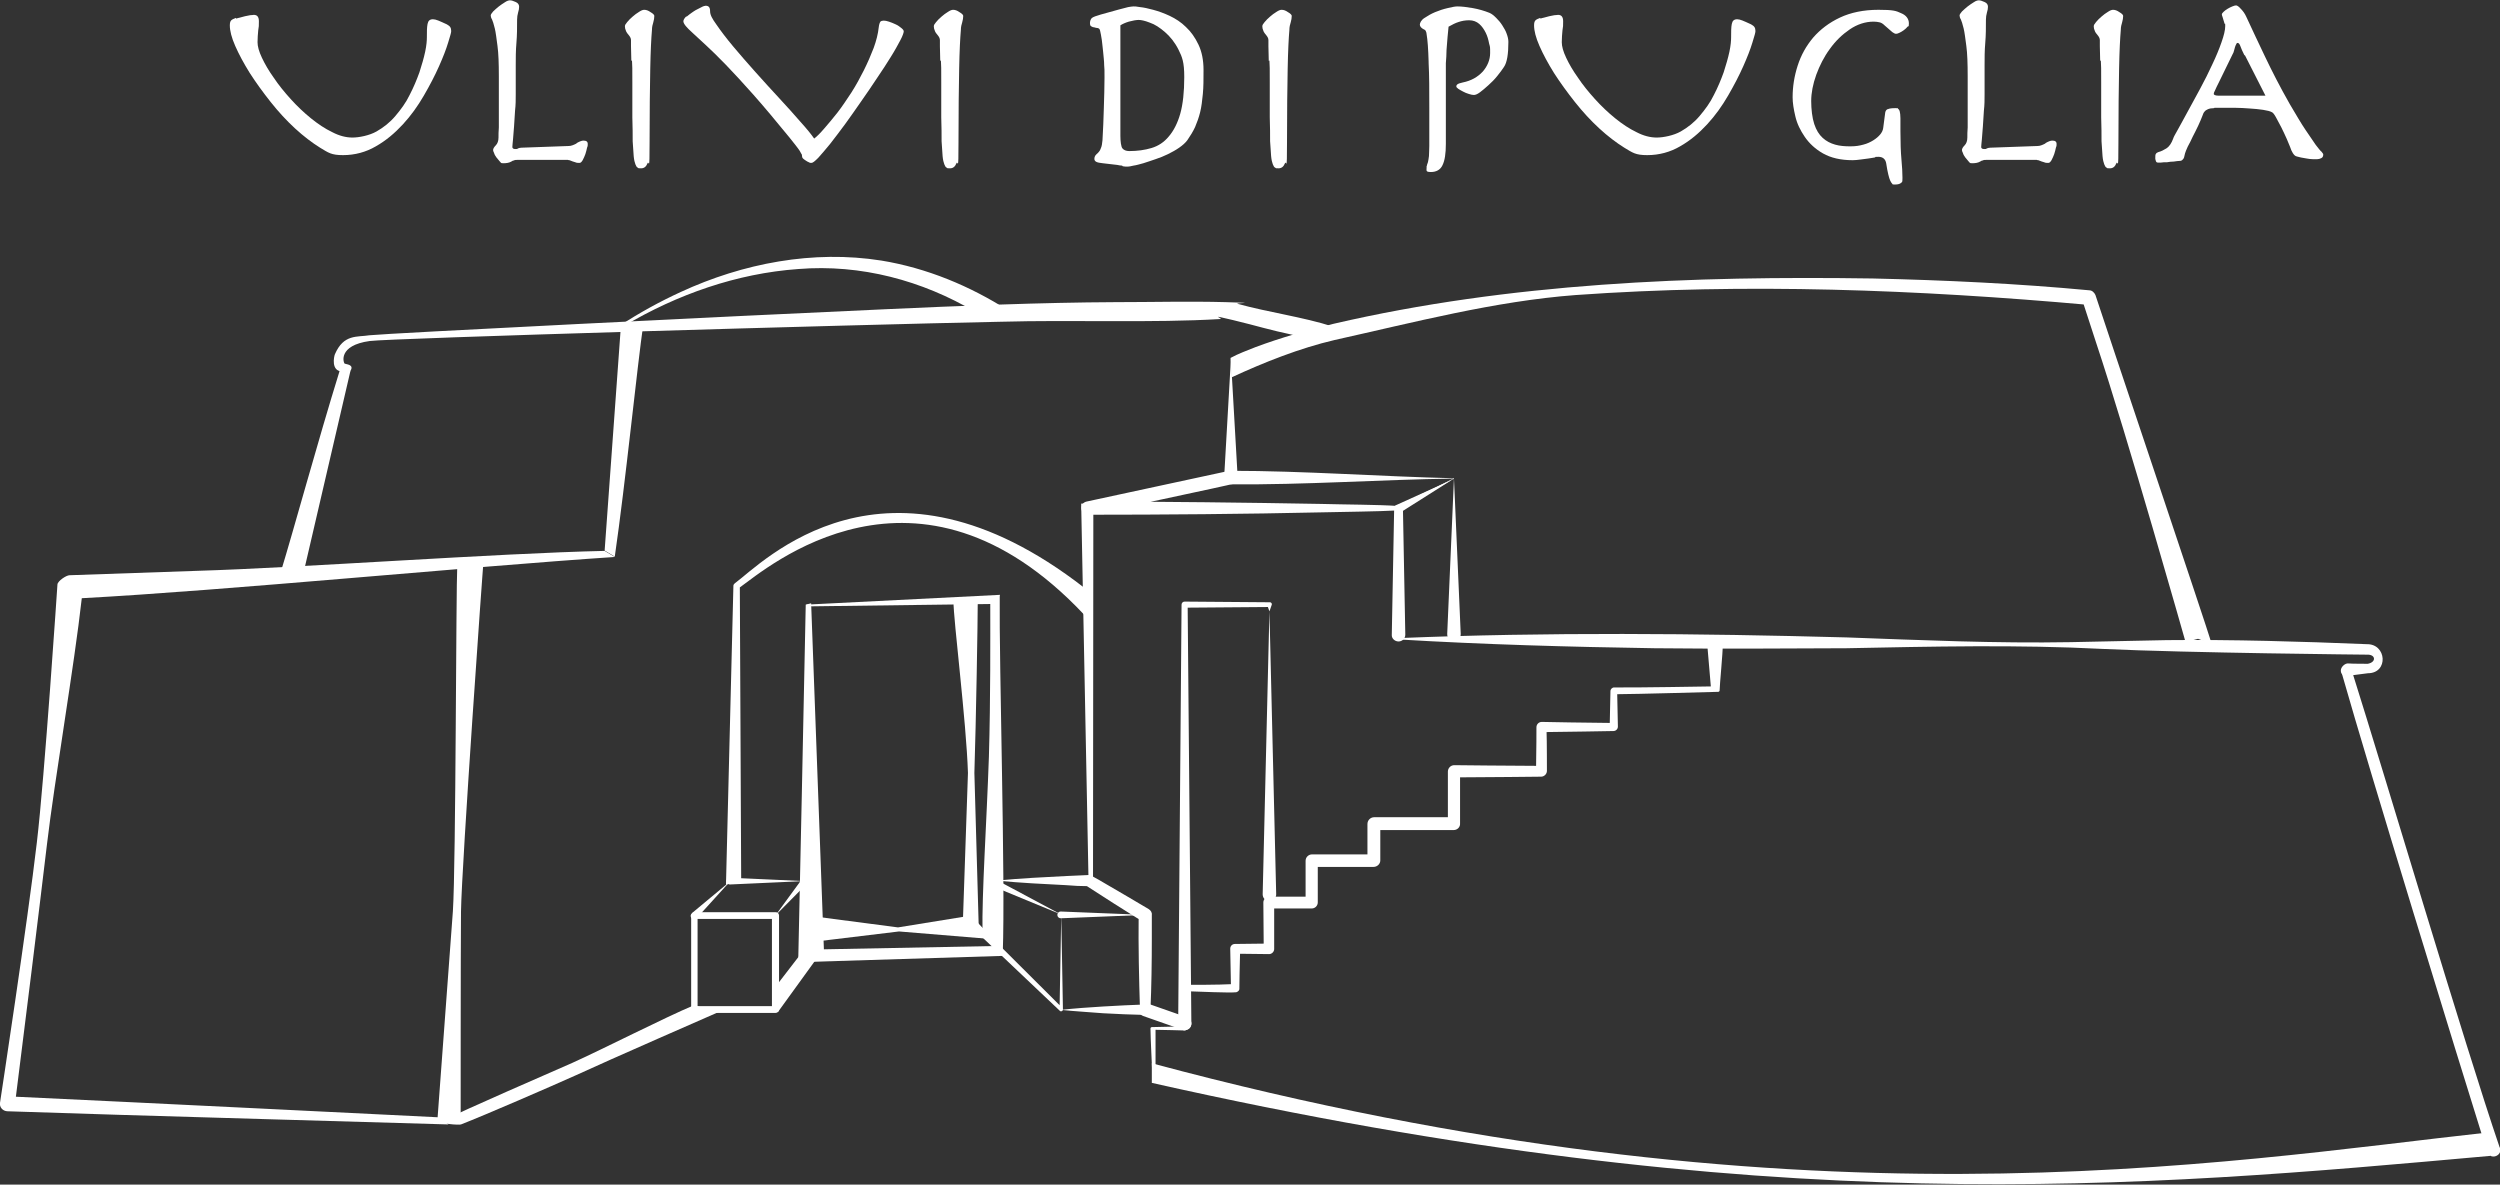 <?xml version="1.0" encoding="UTF-8"?>
<svg xmlns="http://www.w3.org/2000/svg" id="Livello_1" version="1.1" viewBox="0 0 739.7 350.5">
  <rect x="0" y="0" width="739.7" height="350.5" fill="#333333" stroke="none"/>
  <defs>
    <style>
      .st0 {
        fill: #fff;
      }
    </style>
  </defs>
  <g id="BUONO">
    <path class="st0" d="M138.7,165.7"></path>
    <path class="st0" d="M204.7,270.2l11.3-9.4-9.9,10.9c-1,1-2.4-.5-1.4-1.4h0Z"></path>
    <path class="st0" d="M205.4,270.9"></path>
    <path class="st0" d="M238.8,261.4l-9.4,9.5,7.9-10.8c.9-1.1,2.5.3,1.5,1.3h0Z"></path>
    <path class="st0" d="M216,259.7l22,1-22,1c-1.4,0-1.4-2,0-2h0Z"></path>
    <path class="st0" d="M364.2,106.2l2,35c0,1.1-.8,2-1.9,2.1-1.2,0-2.2-.9-2.1-2.1,0,0,2-35,2-35h0Z"></path>
    <path class="st0" d="M646.7,190.1s-17.2-60.8-26.5-88.7c0,0-4.1-12.6-4.1-12.6,0,0,1.8,1.4,1.8,1.4-50.4-4.5-101.2-6.5-151.7-2.9-23.9,1.8-47.9,8.1-71.3,13.3-10.3,2.4-20.9,6.6-30.6,11.1,0,0-.1-5.4-.2-5.5,0,0,0-.2,0-.3,2.4-1.3,4.9-2.2,7.4-3.2,7.5-2.8,15.3-5,23.1-6.9,52.2-12.1,106.1-14.2,159.5-13.4,21.4.5,42.8,1.5,64.1,3.5.8,0,1.5.7,1.8,1.4,2,6.3,33.2,98.9,34.4,103.2,0,.1-3.7-1.4-3.8-1.4-.1,0-.2,0-.2-.1l-3.7,1Z"></path>
    <path class="st0" d="M430.2,141.6l-15.8,10,.7-1.1.7,37.3c0,1.1-.9,2-2,2-1.1,0-2.1-.9-2-2,0,0,.7-37.3.7-37.3,0-.5.2-1,.7-1.1,0,0,17-7.7,17-7.7h0Z"></path>
    <path class="st0" d="M428.2,187.6l2-46.1,2,46.1c0,2.7-4,2.8-4,0h0Z"></path>
    <path class="st0" d="M313.9,280.9"></path>
    <path class="st0" d="M171.4,164.8"></path>
    <path class="st0" d="M383.5,99.3c-8.9-1.9-10.8-2.7-18.7-4.6s-2.5-.4-3.8-.3c-20,1.2-43.6.2-64.9.8-44.6.9-181.1,4.9-186.7,5.7-9.5,1.3-7.8,6.5-7.4,6.7.3.2,2.9.2,1.7,2.1s-2.2.2-2.5.2c-3.3-.1-2.4-4.4-2.1-5.1,2.6-6,6.5-5,10.2-5.6,5.7-.6,107.7-5.7,152.6-7.7,22-1,46.1-2,68.1-2.1,10.9,0,21.8-.3,32.7,0s2.3.2,3.5.5c9,2.5,19.4,3.9,28.1,6.7.1,0-10.7,2.8-10.8,2.8Z"></path>
    <path class="st0" d="M332.4,239.2"></path>
    <path class="st0" d="M296.4,261.2l17.6,9.4-18.4-7.6c-1.3-.6-.4-2.4.9-1.8h0Z"></path>
    <path class="st0" d="M295.5,260.5c6.1-.6,13.8-1,20-1.3,2.2-.1,4.4-.2,6.7-.3.3,0,.5,0,.7.2,1.5.8,2.9,1.6,4.4,2.5,4.1,2.4,8.6,5,12.6,7.4.6.4,1,1,.9,1.7,0,2.3,0,4.7,0,7,0,6.8-.1,14.3-.4,21,0,.9-.7,1.6-1.6,1.6,0,0-6.2-.2-6.2-.2,0,0-6.2-.3-6.2-.3-3.7-.3-8.8-.6-12.5-1,3.6-.4,8.8-.8,12.5-1,3.1-.2,9.4-.5,12.5-.6,0,0-1.6,1.6-1.6,1.6-.3-9.2-.5-18.8-.4-28,0,0,.9,1.7.9,1.7-5.5-3.4-11.1-7-16.5-10.5,0,0,.8.2.8.2-2.2,0-4.4-.1-6.7-.3-6.2-.3-13.8-.7-20-1.3h0Z"></path>
    <path class="st0" d="M313.9,269.7l24.9,1-24.9,1c-1.4,0-1.4-2,0-2h0Z"></path>
    <path class="st0" d="M229.5,299.7h-24c-.6,0-1-.4-1-1v-27.8c0-.3.1-.5.3-.7s.4-.3.7-.3h24c.6,0,1,.4,1,1v27.8c0,.3-.1.5-.3.7s-.4.3-.7.3ZM206.4,297.7h22v-25.8h-22v25.8Z"></path>
    <path class="st0" d="M229.5,298.6"></path>
    <path class="st0" d="M238.2,280.6"></path>
    <path class="st0" d="M288,272l26.4,26.3s-.9.4-.9.4l.5-28,.5,28c0,.5-.6.7-.9.4,0,0-27-25.6-27-25.6-.9-.9.4-2.4,1.4-1.4h0Z"></path>
    <path class="st0" d="M375.6,180.9l2,83.7c0,1.1-.8,2-2,2-1.1,0-2-.8-2-2,0,0,2-83.7,2-83.8h0Z"></path>
    <path class="st0" d="M348.6,302.8l1-123.9c0-.5.4-.9.9-.9,0,0,25.1.2,25.1.2,0,0,.2,0,.2,0,.3,0,.6.4.5.7,0,0-.7,2-.7,2l-.7-2,.7.7-25.1.2.9-.9,1.1,123.9c0,2.6-3.9,2.8-4,0h0Z"></path>
    <path class="st0" d="M287.3,272.7"></path>
    <path class="st0" d="M350.6,304.8c-.2,0-.4,0-.7-.1l-11.7-4.1c-1-.4-1.6-1.5-1.2-2.5.4-1,1.5-1.6,2.5-1.2l11.7,4.1c1,.4,1.6,1.5,1.2,2.5-.3.8-1.1,1.3-1.9,1.3Z"></path>
    <path class="st0" d="M89.8,169.5l13.9-59.8h-3.2c-6.6,21.3-13.6,47.1-17.5,59.8h6.8Z"></path>
    <path class="st0" d="M183.7,96.6l-4.8,66.3,3,1.8c3.2-22,6.6-56.1,8.5-69.2l-6.7,1Z"></path>
    <path class="st0" d="M184.7,96.4c15.7-9.3,33.3-15.5,51.5-16.8,18.5-1.5,36.7,3.4,52.4,12.7l9.8-.4c-11.4-7.3-24.2-12.6-37.6-14.8-20.2-3.2-41,.8-59.4,9.3-6.3,2.9-12.3,6.2-18.1,10h1.4Z"></path>
    <path class="st0" d="M320.8,173.9c-59-45.8-95.3-7.2-103.4-1.3-.2.2-.4.4-.4.7l-2.2,88.5,4.5-1.6-.4-86.4c7.8-5.5,52.4-44.5,101.9,8.1v-8Z"></path>
    <path class="st0" d="M243.8,281.6l-3.8-103.1-1.6.4c-.5,25-1.9,92-2.2,104.4l7.6-1.7Z"></path>
    <g>
      <path class="st0" d="M282.1,177.7c0,5.9,3.8,35.6,4.3,51,0,.3-1.5,43.7-1.5,44l4.7,2c0-.3-1.3-45.7-1.3-46,.5-15.5,1-45.1,1-51h-7.1Z"></path>
      <path class="st0" d="M293,178.5c0,10.1.1,28-.4,45.3-.7,20.3-2.1,40.3-1.9,52.3l6,5.9c.8-22.2-1.1-84-.9-106l-2.9,2.5Z"></path>
    </g>
    <polygon class="st0" points="295.9 176 238.5 178.9 240.1 179.4 294.1 178.7 295.9 176"></polygon>
    <polygon class="st0" points="323.4 261.9 323.5 149 319.9 149 322.1 261.9 323.4 261.9"></polygon>
    <path class="st0" d="M739.6,339.5c-10.3-30.2-34-110.2-43.6-140.6h-3.2c8.8,30.9,33.5,111.2,43.1,141.9.9,2.6,4.6,1.2,3.8-1.2Z"></path>
    <path class="st0" d="M700.3,190.6c-19.5-.8-39.6-1.4-59.2-1.2-6.2.1-22.4.5-28.4.6-22.1.4-44.3-.6-66.3-1.4-44.2-1.2-88.4-1.6-132.6.2-.1,0-.2,0-.2.2,0,.1,0,.2.2.2,25.2,1.5,50.5,2.2,75.7,2.6,18.9.2,37.9.1,56.8,0,25.2-.5,50.6-1.1,75.8.2,25.6,1.2,78.2,1.7,78.3,1.7,2.5-.1,2.8,2.2.2,2.7,0,0-4.9,0-5.8-.1s-2.2,1-2.2,2.1h0c0,1,.8,1.7,1.8,1.6,2.4-.3,6.2-.8,6.2-.8,6.2,0,5.6-8.8-.4-8.6Z"></path>
    <path class="st0" d="M736.8,335c-80.2,8.8-204.9,30.9-396-20.4v5.8c182.8,41.2,292.3,30.9,396,21.6v-7Z"></path>
    <path class="st0" d="M505.2,191.4l1,11.7s-23.4.4-28.6.3c-.6,0-1.1.5-1.1,1.1l-.2,9.4c-4.6,0-20.1-.3-20.1-.3-.9,0-1.6.7-1.6,1.6,0,0,0,7.8-.1,11.4-5.8,0-24.2-.2-24.2-.2-1.1,0-1.9.9-1.9,1.9v13.5c-7.3,0-14.5,0-21.8,0-1.1,0-2,.9-2,2v9c-3.1,0-16.4,0-16.4,0-1,0-1.9.8-1.9,1.9v10.6c-3.4,0-10.8,0-10.8,0-.9,0-1.7.8-1.7,1.7,0,0,.1,9.8.1,12.2-2.2,0-8.5.1-8.5.1-.8,0-1.4.6-1.4,1.4l.2,10.5c-3.3.2-11.8.2-13.7.2-.5,0-1,.4-.9.9,0,0,.2,10.2.3,11.4-1.1,0-9.1.2-9.1.2-.2,0-.4.2-.4.4,0,2.7.5,12.2.6,14.8l.9-3.1c0-2.5,0-8.8,0-11.3,1.8,0,8.6.2,8.6.2.4,0,.7-.3.6-.6,0,0,.2-9.4.3-11,3.4.1,12.2.5,14.2.3.6,0,1.2-.6,1.1-1.2,0,0,.1-8,.2-10.2,2.1,0,8.6.1,8.6.1.8,0,1.5-.7,1.5-1.5v-12c2.7,0,11.1,0,11.1,0,1,0,1.8-.8,1.8-1.8,0,0,0-7.8,0-10.5,3,0,16.5,0,16.5,0,1.1,0,2-.9,2-1.9,0,0,0-5.9,0-9,7.2,0,14.5,0,21.7,0,1.1,0,2-.9,1.9-2,0,0,0-10.7,0-13.6,6,0,24.1-.2,24-.2.9,0,1.7-.8,1.7-1.7,0,0,0-9.1-.1-11.5,2.8,0,19.8-.3,19.8-.3.7,0,1.3-.6,1.3-1.3l-.2-9.6c4.8,0,29.9-.7,29.9-.7.2,0,.4-.2.4-.4,0-1.5,1-11.7.9-13.1h-4.8Z"></path>
    <path class="st0" d="M430.2,141.6c-21.8.3-44.3,1.9-66,1.7,2.1-.3-42.2,9.1-41.8,9,0,0-.4-3.9-.4-3.9,22.1,0,46.8.3,68.9.7,7.1.2,16.7.2,22.6.6,5.5-2.8,11.1-5.3,16.7-8.2h0ZM430.2,141.6c-5.4,3-10.6,6.3-16.1,9.4-7.7.4-15.5.4-23.3.6-22.1.5-46.8.7-68.9.7-2.3,0-2.7-3.4-.4-3.9,0,0,42.2-9.1,42.2-9.1.1,0,.3,0,.4,0,21.6,0,44.5,1.7,66,2.2h0Z"></path>
    <path class="st0" d="M136.3,332.6s0-52.6.1-62.9c.2-13.8,6.6-104,6.6-102.7h-7.7c-.4,7.9-.4,88.8-1.3,102.6l-4.6,62.1c0,.6,6.8,1.4,6.9.9Z"></path>
    <path class="st0" d="M130,330.6c-2-.1-94.9-4.7-125.3-6.1,2.8-22.2,6.6-52.8,9.2-74.7,2.2-18.7,8.1-53,10.3-72.8,42.9-2.3,114-9.3,157.7-12.2l-3-1.8c-32,.7-90.1,5-120.6,5.9l-37.7,1.3c-1,0-3.5,1.7-3.6,2.7,0,0-3.8,57.1-6.1,76.4C8.3,271.9,0,326.3,0,326.3c-.2,1.3.8,2.4,2.1,2.5,31.1,1.1,128.6,3.8,130.6,3.9l-2.7-2Z"></path>
    <path class="st0" d="M205.4,297.4c-8.8,3.7-27.2,13.1-36.1,17.1-6.7,3-32.1,13.9-38.6,17.3l5.7.9c7.2-2.8,27-11.4,34.1-14.6,8.6-4,42-18.6,42-18.6l-7-2Z"></path>
    <polygon class="st0" points="242 271.3 265.7 274.4 287.3 270.9 293.9 277.9 266 275.6 242 278.5 242 271.3"></polygon>
    <polygon class="st0" points="242.9 280.9 294.6 279.9 297.6 282.8 236.2 284.7 238.7 278.5 242.9 280.9"></polygon>
    <polygon class="st0" points="242 283.1 230.2 299.4 229.5 291.9 238.2 280.6 242 283.1"></polygon>
  </g>
  <g>
    <path class="st0" d="M69.9,5.5c.3-.1.6-.2,1.1-.3.5-.1,1-.3,1.5-.4.5-.1,1-.2,1.5-.3.5,0,.9-.1,1.1-.1,1,0,1.5.6,1.5,1.9s0,1.6-.2,2.7c-.1,1.1-.2,2.3-.2,3.5s.4,2.7,1.3,4.6c.9,1.9,2,3.8,3.5,5.9,1.4,2.1,3.1,4.2,5,6.3,1.9,2.1,3.9,4,6,5.7,2.1,1.7,4.2,3.1,6.3,4.1,2.1,1.1,4.1,1.6,6,1.6s5-.6,7.1-1.8c2.1-1.2,4-2.7,5.6-4.6,1.6-1.9,3.1-3.9,4.2-6.2,1.2-2.3,2.1-4.5,2.9-6.7.7-2.2,1.3-4.2,1.7-6.1.4-1.9.5-3.3.5-4.2,0-1.7,0-3,.2-4,.2-1,.7-1.4,1.6-1.4s1.9.5,4.1,1.5c.5.3.8.5,1,.8.2.3.3.7.3,1.2s-.3,1.4-.9,3.4c-.6,2-1.5,4.3-2.7,7-1.2,2.7-2.7,5.6-4.5,8.7-1.8,3.1-3.8,5.9-6.2,8.5-2.4,2.6-5,4.8-8,6.5-2.9,1.7-6.2,2.6-9.7,2.6s-4.3-.7-6.8-2.2c-2.4-1.5-4.9-3.4-7.4-5.7-2.5-2.3-4.9-4.9-7.2-7.8-2.3-2.9-4.4-5.8-6.2-8.6-1.8-2.9-3.2-5.5-4.3-8-1.1-2.5-1.6-4.5-1.6-6.1s.6-1.7,1.8-2.2Z"></path>
    <path class="st0" d="M170.7,42.3c.7-.4,1.4-.7,1.9-.7.9,0,1.3.3,1.3,1s0,.5-.2,1.1c-.1.6-.3,1.2-.5,1.9-.2.6-.5,1.2-.8,1.8-.3.5-.6.8-.9.8-.5,0-.9,0-1.3-.2-.4-.1-1-.3-1.7-.6-.1,0-.3,0-.5-.1-.3,0-.7,0-1.3,0-.6,0-1.5,0-2.5,0-1.1,0-2.4,0-4.1,0s-3.2,0-4.2,0c-1.1,0-1.9,0-2.5,0-.6,0-1.1,0-1.4.2-.3,0-.5.2-.7.3-.7.4-1.5.5-2.4.5s-.6-.2-1-.5c-.3-.4-.7-.8-1-1.2-.3-.4-.6-.9-.7-1.3-.2-.4-.3-.7-.3-.9,0-.4.3-.9.8-1.4.5-.5.8-1.3.8-2.3,0-.8,0-1.8.1-3,0-1.2,0-2.6,0-4.2v-10.9c0-3.8-.1-6.8-.4-9-.3-2.2-.5-4-.8-5.2-.3-1.3-.6-2.1-.8-2.6-.3-.5-.4-.9-.4-1.2s.2-.6.7-1.2c.5-.5,1.1-1,1.7-1.5.6-.5,1.3-.9,1.9-1.3.6-.4,1.1-.5,1.4-.5.5,0,1,.2,1.7.5.7.3,1,.8,1,1.4s-.1,1-.3,1.7c-.2.7-.3,1.4-.3,2.1,0,2.3,0,4.6-.2,6.9-.2,2.3-.2,4.5-.2,6.6s0,2.8,0,4.1c0,1.3,0,2.7,0,4.4s0,3.2-.2,4.9c-.1,1.7-.2,3.2-.3,4.7-.1,1.4-.2,2.7-.3,3.8-.1,1.1-.2,1.9-.2,2.3s.3.6.9.6.5,0,.8-.2c.3-.1.6-.2,1-.2l14-.5c.7,0,1.4-.3,2.2-.7Z"></path>
    <path class="st0" d="M186.8,18c0-1.5-.1-3-.1-4.3s0-1.3,0-1.8c0-.5-.2-.9-.5-1.3-.5-.6-.9-1.1-1-1.5-.2-.4-.3-.9-.3-1.3s.2-.7.7-1.3c.5-.6,1-1.1,1.6-1.6.6-.5,1.2-1,1.9-1.4.6-.4,1.1-.6,1.5-.6.6,0,1.2.2,1.9.7.7.4,1.1.8,1.1,1.1,0,.6-.1,1.2-.3,1.9-.2.6-.4,1.4-.4,2.3-.2,2.3-.4,6.1-.5,11.4-.1,5.3-.2,12.6-.2,21.9s-.2,5.1-.6,6.1c-.4,1-1,1.5-1.9,1.5s-.7,0-1-.2c-.3-.1-.5-.5-.7-1-.2-.5-.4-1.3-.5-2.4-.1-1.1-.2-2.5-.3-4.4,0-1.9,0-4.2-.1-7.1,0-2.9,0-6.3,0-10.4s0-4.9-.1-6.4Z"></path>
    <path class="st0" d="M203.2,4.9c.6-.5,1.2-1,2-1.5.7-.5,1.5-.8,2.2-1.2s1.2-.5,1.4-.5c.9,0,1.3.5,1.3,1.6s.6,2.2,1.9,4c1.3,1.9,2.9,4,4.9,6.4,2,2.4,4.2,4.9,6.6,7.6,2.4,2.7,4.8,5.3,7.1,7.8,2.3,2.5,4.4,4.8,6.2,6.9,1.9,2.1,3.2,3.7,4.1,5,.8-.6,1.8-1.6,3-3,1.2-1.4,2.5-2.9,3.9-4.7,1.4-1.8,2.7-3.8,4.1-5.9,1.4-2.2,2.6-4.4,3.7-6.6,1.1-2.2,2.1-4.5,2.9-6.6.8-2.2,1.3-4.2,1.5-6.1.1-.9.3-1.4.5-1.7.2-.2.6-.3,1-.3s.9.1,1.5.3c.7.2,1.3.5,2,.8.7.3,1.2.7,1.7,1.1.5.4.7.7.7,1s-.3,1.3-1,2.6c-.7,1.3-1.6,3-2.8,4.9-1.2,1.9-2.5,4-4.1,6.3-1.5,2.3-3.1,4.6-4.7,6.9-1.6,2.3-3.2,4.6-4.8,6.8-1.6,2.2-3.1,4.1-4.4,5.8-1.4,1.7-2.5,3-3.5,4.1-1,1-1.6,1.5-2,1.5s-.5,0-.8-.2c-.3-.1-.6-.3-.9-.5-.3-.2-.6-.4-.8-.6-.2-.2-.3-.5-.3-.7s0-.5-.2-.7c-.1-.2-.3-.5-.5-.9-.3-.4-.6-.9-1.1-1.5-.5-.6-1.1-1.4-1.9-2.4-4-4.9-7.6-9.2-10.7-12.7-3.1-3.5-5.8-6.4-8.1-8.8s-4.3-4.3-5.9-5.8c-1.6-1.5-2.9-2.7-3.9-3.6-1-.9-1.7-1.6-2.1-2.1-.4-.5-.7-1-.7-1.4s.3-.9.8-1.4Z"></path>
    <path class="st0" d="M278.2,18c0-1.5-.1-3-.1-4.3s0-1.3,0-1.8c0-.5-.2-.9-.5-1.3-.5-.6-.9-1.1-1-1.5-.2-.4-.3-.9-.3-1.3s.2-.7.7-1.3c.5-.6,1-1.1,1.6-1.6.6-.5,1.2-1,1.9-1.4.6-.4,1.1-.6,1.5-.6.6,0,1.2.2,1.9.7.7.4,1.1.8,1.1,1.1,0,.6-.1,1.2-.3,1.9-.2.6-.4,1.4-.4,2.3-.2,2.3-.4,6.1-.5,11.4-.1,5.3-.2,12.6-.2,21.9s-.2,5.1-.6,6.1c-.4,1-1,1.5-1.9,1.5s-.7,0-1-.2c-.3-.1-.5-.5-.7-1-.2-.5-.4-1.3-.5-2.4-.1-1.1-.2-2.5-.3-4.4,0-1.9,0-4.2-.1-7.1,0-2.9,0-6.3,0-10.4s0-4.9-.1-6.4Z"></path>
    <path class="st0" d="M332,49c-.5,0-.9-.1-1.4-.2l-4.3-.5c-.9-.1-1.5-.2-1.9-.4-.4-.2-.6-.5-.6-.9s.1-.7.3-1,.5-.5.8-.8c.3-.3.6-.7.8-1.3.3-.6.4-1.4.5-2.4.2-3.1.3-6.3.4-9.5.1-3.2.2-6.3.2-9s0-2.4-.1-3.7c0-1.3-.2-2.6-.3-3.9-.1-1.3-.3-2.5-.4-3.6-.2-1.1-.3-2-.5-2.7-.1-.5-.3-.7-.7-.8-.3,0-.7-.1-1-.2-.3,0-.6-.1-.9-.3-.3-.1-.4-.5-.4-1s.2-1.2.6-1.5c.4-.3,1.2-.6,2.6-1l5.4-1.5c1.1-.3,2-.5,2.7-.7.7-.1,1.2-.2,1.6-.2s.8,0,1.9.2c1.1.1,2.4.4,3.9.8,1.5.4,3.2,1,4.9,1.8,1.7.8,3.4,1.9,4.8,3.3,1.5,1.4,2.7,3.1,3.7,5.2,1,2.1,1.5,4.6,1.5,7.5s0,5-.2,7.1c-.2,2-.4,3.8-.8,5.4-.4,1.6-.9,3-1.5,4.4-.6,1.3-1.4,2.6-2.3,3.9-.6.8-1.4,1.5-2.4,2.2-1,.7-2.1,1.3-3.3,1.9-1.2.6-2.5,1.1-3.7,1.5-1.3.5-2.5.8-3.6,1.2-1.1.3-2.1.6-2.9.7-.8.2-1.4.3-1.7.3-.5,0-1,0-1.5-.1ZM331.5,35c0,1.9,0,3.6,0,5.2s.2,3.2.6,3.7c.4.5,1.1.8,2,.8,2.4,0,4.6-.3,6.6-.9,2-.6,3.7-1.7,5.1-3.4,1.4-1.6,2.6-3.9,3.4-6.7.8-2.8,1.2-6.5,1.2-10.9s-.6-5.9-1.7-8.1c-1.1-2.2-2.5-3.9-4-5.2-1.5-1.3-3-2.3-4.5-2.8-1.5-.6-2.6-.8-3.3-.8s-1.8.2-2.9.5c-1,.3-1.9.7-2.5,1.1v21.8c0,2,0,3.9,0,5.8Z"></path>
    <path class="st0" d="M375.4,18c0-1.5-.1-3-.1-4.3s0-1.3,0-1.8c0-.5-.2-.9-.5-1.3-.5-.6-.9-1.1-1-1.5-.2-.4-.3-.9-.3-1.3s.2-.7.7-1.3c.5-.6,1-1.1,1.6-1.6.6-.5,1.2-1,1.9-1.4.6-.4,1.1-.6,1.5-.6.6,0,1.2.2,1.9.7.7.4,1.1.8,1.1,1.1,0,.6-.1,1.2-.3,1.9-.2.6-.4,1.4-.4,2.3-.2,2.3-.4,6.1-.5,11.4-.1,5.3-.2,12.6-.2,21.9s-.2,5.1-.6,6.1c-.4,1-1,1.5-1.9,1.5s-.7,0-1-.2c-.3-.1-.5-.5-.7-1-.2-.5-.4-1.3-.5-2.4-.1-1.1-.2-2.5-.3-4.4,0-1.9,0-4.2-.1-7.1,0-2.9,0-6.3,0-10.4s0-4.9-.1-6.4Z"></path>
    <path class="st0" d="M422.7,18.3c-.1-3.7-.3-6.5-.6-8.2,0-.3-.1-.6-.2-.8-.1-.3-.3-.5-.6-.6-.8-.4-1.2-.9-1.2-1.4s.4-1.4,1.4-2c.9-.6,1.9-1.2,3.1-1.7,1.2-.5,2.4-.9,3.7-1.2,1.3-.3,2.2-.5,2.9-.5,1.3,0,2.9.2,4.6.5,1.7.3,3.4.8,4.9,1.4.7.3,1.3.8,2,1.5.7.7,1.3,1.4,1.8,2.2.5.8,1,1.6,1.3,2.5.3.8.5,1.6.5,2.4,0,3.6-.4,6.1-1.3,7.4-.5.8-1.2,1.7-2,2.7-.8,1-1.7,1.9-2.6,2.7-.9.8-1.8,1.6-2.5,2.1-.8.6-1.4.8-1.8.8s-.9-.1-1.5-.3c-.6-.2-1.2-.4-1.7-.7-.5-.3-1-.5-1.4-.8-.4-.3-.6-.5-.6-.7,0-.3.1-.5.4-.7.3-.2.7-.3,1.5-.5,2.5-.5,4.4-1.6,5.9-3.2,1.4-1.6,2.2-3.5,2.2-5.5s0-1.7-.3-2.8c-.2-1.1-.5-2.2-1-3.2-.5-1-1.1-1.9-1.9-2.6-.8-.7-1.8-1.1-3-1.1s-2.2.2-3.1.5c-1,.3-1.9.8-3,1.4-.1.9-.2,1.9-.3,3.1-.1,1.2-.2,2.5-.3,3.8,0,1.3-.1,2.6-.2,3.9,0,1.3,0,2.4,0,3.5v20.4c0,2.8-.3,4.9-1,6.3-.6,1.3-1.8,2-3.4,2s-1.3-.4-1.3-1.2,0-.4.1-.7c0-.3.2-.6.3-1,.1-.4.2-1,.3-1.8,0-.7.1-1.7.1-3v-11.5c0-5,0-9.4-.2-13.1Z"></path>
    <path class="st0" d="M455.8,5.5c.3-.1.6-.2,1.1-.3.5-.1,1-.3,1.5-.4.5-.1,1-.2,1.5-.3.5,0,.9-.1,1.1-.1,1,0,1.5.6,1.5,1.9s0,1.6-.2,2.7c-.1,1.1-.2,2.3-.2,3.5s.4,2.7,1.3,4.6c.9,1.9,2,3.8,3.5,5.9,1.4,2.1,3.1,4.2,5,6.3,1.9,2.1,3.9,4,6,5.7,2.1,1.7,4.2,3.1,6.3,4.1,2.1,1.1,4.1,1.6,6,1.6s5-.6,7.1-1.8c2.1-1.2,4-2.7,5.6-4.6,1.6-1.9,3.1-3.9,4.2-6.2,1.2-2.3,2.1-4.5,2.9-6.7.7-2.2,1.3-4.2,1.7-6.1.4-1.9.5-3.3.5-4.2,0-1.7,0-3,.2-4,.2-1,.7-1.4,1.6-1.4s1.9.5,4.1,1.5c.5.3.8.5,1,.8.2.3.3.7.3,1.2s-.3,1.4-.9,3.4c-.6,2-1.5,4.3-2.7,7-1.2,2.7-2.7,5.6-4.5,8.7-1.8,3.1-3.8,5.9-6.2,8.5-2.4,2.6-5,4.8-8,6.5-2.9,1.7-6.2,2.6-9.7,2.6s-4.3-.7-6.8-2.2c-2.4-1.5-4.9-3.4-7.4-5.7-2.5-2.3-4.9-4.9-7.2-7.8-2.3-2.9-4.4-5.8-6.2-8.6-1.8-2.9-3.2-5.5-4.3-8-1.1-2.5-1.6-4.5-1.6-6.1s.6-1.7,1.8-2.2Z"></path>
    <path class="st0" d="M558.6,32.3c.4-.2,1.1-.3,2.2-.3s.6,0,.8.2c.2.1.4.4.5.8.1.4.2,1.1.2,2,0,.9,0,2.2,0,3.8,0,3.4.1,6.2.3,8.4s.3,3.9.3,5.4-.1,1.2-.4,1.5c-.3.3-.9.5-1.8.5s-.6,0-.8-.2c-.2-.2-.4-.5-.6-.9-.2-.4-.4-1.1-.6-1.9-.2-.8-.4-1.9-.6-3.2-.2-1.3-1-2-2.3-2s-.6,0-1.1.2c-.5.1-1.2.2-1.9.3-.7.1-1.5.2-2.3.3-.8.1-1.6.2-2.3.2-3.6,0-6.5-.7-8.8-2-2.3-1.3-4.1-3-5.4-4.9-1.3-1.9-2.3-3.9-2.8-6.1-.5-2.1-.8-4-.8-5.6,0-3.2.5-6.3,1.5-9.4,1-3.1,2.5-5.8,4.6-8.3,2.1-2.4,4.7-4.4,7.9-5.9,3.2-1.5,7-2.3,11.4-2.3s5.2.3,6.7,1c1.5.6,2.3,1.7,2.3,3s-.2.7-.5,1.1c-.3.4-.7.7-1.1,1-.4.3-.8.5-1.2.7-.4.2-.7.3-1,.3s-.7-.2-1.1-.5c-.4-.3-1.1-1-2.3-2-.5-.5-1-.8-1.5-.9-.5-.1-1-.2-1.7-.2-2.5,0-4.9.8-7.1,2.3-2.2,1.5-4.2,3.4-5.9,5.8-1.7,2.3-3,4.9-4,7.6-1,2.8-1.5,5.4-1.5,7.8s.3,5,.9,6.8c.6,1.8,1.4,3.1,2.5,4.1,1.1,1,2.3,1.6,3.7,2,1.4.4,2.9.5,4.5.5s2.7-.2,3.8-.5c1.2-.3,2.2-.8,3-1.3.8-.5,1.5-1.1,2-1.7.5-.6.8-1.2.9-1.9l.6-4.6c.1-.5.3-.8.7-1Z"></path>
    <path class="st0" d="M605.3,42.3c.7-.4,1.4-.7,1.9-.7.9,0,1.3.3,1.3,1s0,.5-.2,1.1c-.1.6-.3,1.2-.5,1.9-.2.6-.5,1.2-.8,1.8-.3.5-.6.8-.9.8-.5,0-.9,0-1.3-.2-.4-.1-1-.3-1.7-.6-.1,0-.3,0-.5-.1-.3,0-.7,0-1.3,0-.6,0-1.5,0-2.5,0-1.1,0-2.4,0-4.1,0s-3.2,0-4.2,0c-1.1,0-1.9,0-2.5,0-.6,0-1.1,0-1.4.2-.3,0-.5.2-.7.3-.7.4-1.5.5-2.4.5s-.6-.2-1-.5c-.3-.4-.7-.8-1-1.2-.3-.4-.6-.9-.7-1.3-.2-.4-.3-.7-.3-.9,0-.4.3-.9.8-1.4.5-.5.8-1.3.8-2.3,0-.8,0-1.8.1-3,0-1.2,0-2.6,0-4.2v-10.9c0-3.8-.1-6.8-.4-9-.3-2.2-.5-4-.8-5.2-.3-1.3-.6-2.1-.8-2.6-.3-.5-.4-.9-.4-1.2s.2-.6.7-1.2c.5-.5,1.1-1,1.7-1.5.6-.5,1.3-.9,1.9-1.3.6-.4,1.1-.5,1.4-.5.5,0,1,.2,1.7.5.7.3,1,.8,1,1.4s-.1,1-.3,1.7c-.2.7-.3,1.4-.3,2.1,0,2.3,0,4.6-.2,6.9-.2,2.3-.2,4.5-.2,6.6s0,2.8,0,4.1c0,1.3,0,2.7,0,4.4s0,3.2-.2,4.9c-.1,1.7-.2,3.2-.3,4.7-.1,1.4-.2,2.7-.3,3.8-.1,1.1-.2,1.9-.2,2.3s.3.6.9.6.5,0,.8-.2c.3-.1.6-.2,1-.2l14-.5c.7,0,1.4-.3,2.2-.7Z"></path>
    <path class="st0" d="M621.4,18c0-1.5-.1-3-.1-4.3s0-1.3,0-1.8c0-.5-.2-.9-.5-1.3-.5-.6-.9-1.1-1-1.5-.2-.4-.3-.9-.3-1.3s.2-.7.7-1.3c.5-.6,1-1.1,1.6-1.6.6-.5,1.2-1,1.9-1.4.6-.4,1.1-.6,1.5-.6.6,0,1.2.2,1.9.7.7.4,1.1.8,1.1,1.1,0,.6-.1,1.2-.3,1.9-.2.6-.4,1.4-.4,2.3-.2,2.3-.4,6.1-.5,11.4-.1,5.3-.2,12.6-.2,21.9s-.2,5.1-.6,6.1-1,1.5-1.9,1.5-.7,0-1-.2c-.3-.1-.5-.5-.7-1-.2-.5-.4-1.3-.5-2.4-.1-1.1-.2-2.5-.3-4.4,0-1.9,0-4.2-.1-7.1,0-2.9,0-6.3,0-10.4s0-4.9-.1-6.4Z"></path>
    <path class="st0" d="M655.1,32c-.7,0-1.3.1-1.8.3-.4.2-.8.4-1,.7-.3.3-.5.8-.7,1.4-.3.8-.7,1.7-1.2,2.8-.5,1.1-1.1,2.2-1.6,3.2-.5,1.1-1,2.1-1.5,3-.4.9-.7,1.6-.8,2-.2.9-.3,1.5-.6,1.7-.2.3-.5.5-.9.5-.5,0-1.1.1-1.8.2-.7,0-1.4.1-2,.2-.7,0-1.3,0-1.8.1-.5,0-.8,0-.9,0-.3,0-.5-.1-.6-.4-.1-.3-.2-.6-.2-.8,0-.7,0-1.2.2-1.4.1-.2.4-.4.7-.5.8-.2,1.6-.6,2.4-1.1.8-.5,1.5-1.5,2-2.9.1-.4.6-1.3,1.4-2.7.8-1.5,1.8-3.2,2.9-5.3,1.1-2.1,2.4-4.3,3.7-6.8,1.3-2.4,2.5-4.8,3.6-7.2,1.1-2.3,2-4.5,2.7-6.5.7-2,1.1-3.6,1.1-4.8s0-.4-.2-.7c-.1-.3-.2-.6-.3-1-.1-.4-.2-.7-.3-1-.1-.3-.2-.5-.2-.7,0-.3.2-.5.5-.8.3-.3.7-.6,1.2-.9.5-.3.9-.5,1.4-.7.5-.2.8-.3,1.1-.3s.8.3,1.4,1c.6.6,1.2,1.4,1.6,2.3,1.7,3.7,3.6,7.7,5.6,11.9,2,4.2,4.4,8.9,7.3,14,1.9,3.2,3.4,5.8,4.7,7.7,1.3,1.9,2.3,3.4,3,4.4.8,1,1.3,1.7,1.7,2,.3.4.5.6.5.8,0,.6-.2.9-.6,1.1-.4.2-.8.3-1.2.3s-.7,0-1.3,0c-.6,0-1.2-.1-1.8-.2-.6-.1-1.2-.2-1.7-.3-.5-.1-.9-.2-1.2-.3-.5-.1-.8-.4-1.2-1-.3-.5-.6-1.1-.8-1.8-.2-.5-.5-1.2-1-2.4-.5-1.1-1-2.2-1.6-3.4-.6-1.1-1.1-2.1-1.6-3-.5-.9-.9-1.4-1.2-1.5-.5-.3-1.4-.5-2.6-.7-1.2-.2-2.6-.3-4-.4-1.4-.1-2.9-.2-4.2-.2-1.4,0-2.5,0-3.2,0-1.2,0-2.2,0-3,0ZM664.1,16.4c-.6-1.2-1-2.1-1.2-2.7-.2-.6-.5-1-.8-1s-.3.1-.4.3c-.1.2-.3.5-.4.9-.1.4-.2.7-.3,1.1-.1.4-.2.7-.4,1l-4,8.2c-.6,1.2-1,2-1.2,2.5-.3.5-.4.9-.4,1.1s.4.5,1.3.5h14l-6.1-12Z"></path>
  </g>
</svg>
